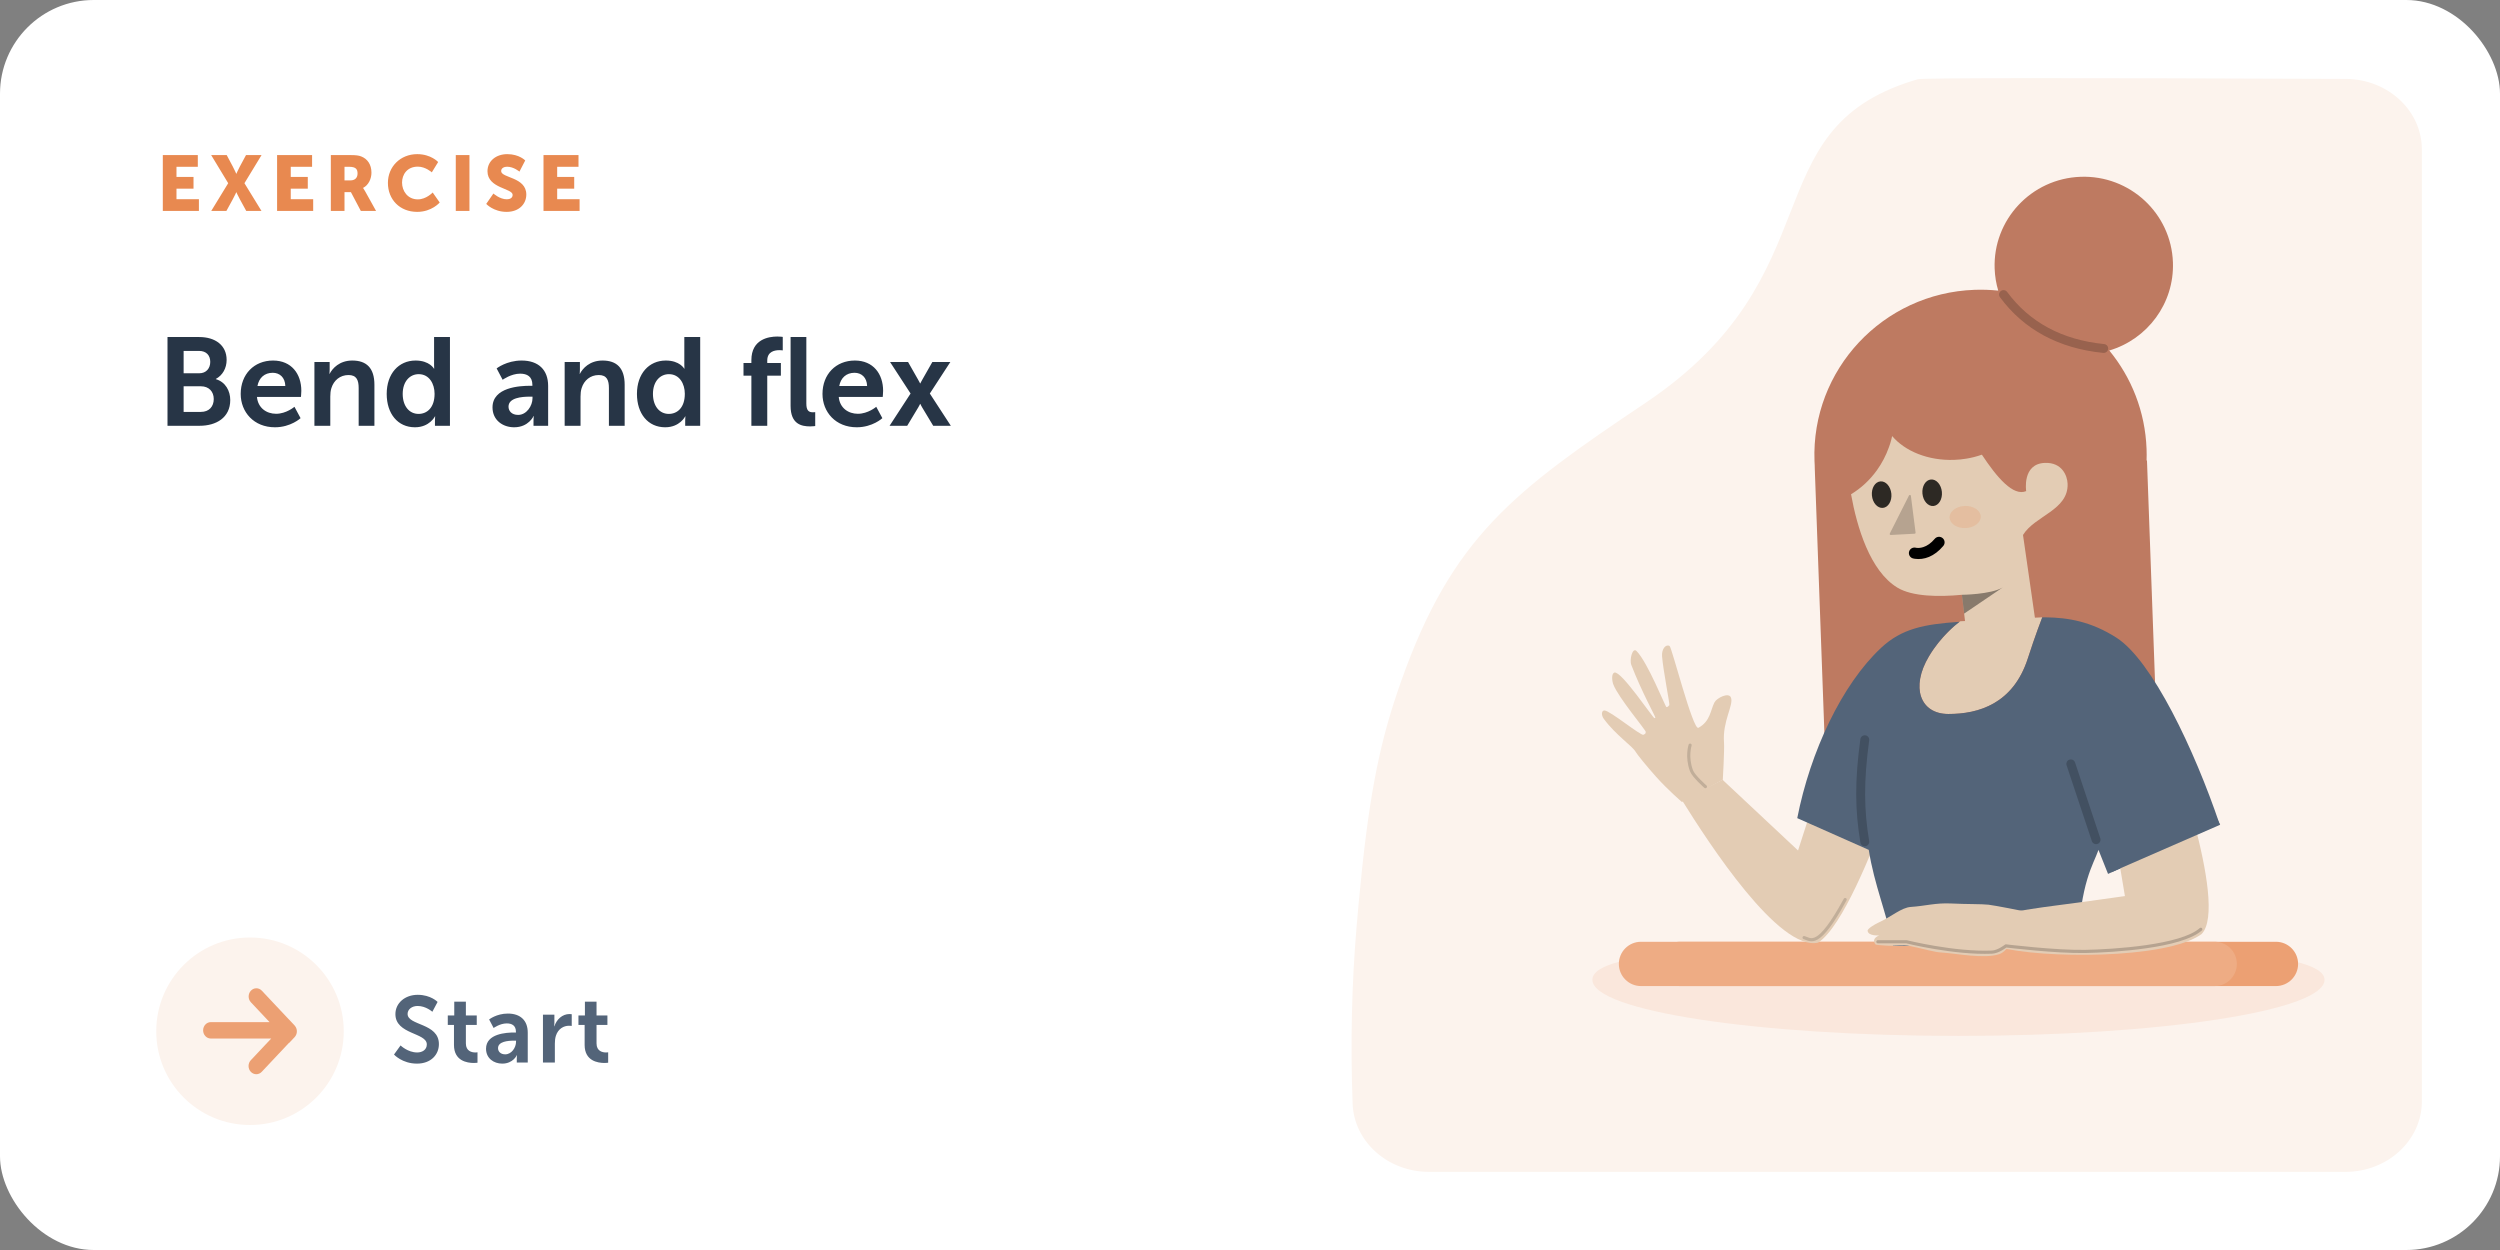 <?xml version="1.0" encoding="UTF-8"?> <svg xmlns="http://www.w3.org/2000/svg" width="640" height="320" viewBox="0 0 640 320" fill="none"><rect x="0" y="0" width="640" height="320" fill="#808080" stroke="none"/><rect width="640" height="320" rx="24" fill="white"></rect><path fill-rule="evenodd" clip-rule="evenodd" d="M620 38.268V281.935C620 291.912 611.238 300 600.429 300H365.829C355.279 300 346.628 292.282 346.269 282.55C345.698 267.052 346.036 251.954 347.284 237.257L347.817 231.218C350.235 205.006 352.907 191.425 357.704 177.252L358.603 174.648C371.704 137.477 387.544 125.738 421.255 103.13C470.075 70.39 448.462 33.484 489.678 20.669L490.947 20.288C492.165 19.935 528.689 19.906 600.516 20.203C611.291 20.248 620 28.323 620 38.268Z" fill="#FCF3ED"></path><mask id="mask0_619_18540" style="mask-type:alpha" maskUnits="userSpaceOnUse" x="346" y="20" width="274" height="280"><path fill-rule="evenodd" clip-rule="evenodd" d="M620 38.268V281.935C620 291.912 611.238 300 600.429 300H365.829C355.279 300 346.628 292.282 346.269 282.55C345.698 267.052 346.036 251.954 347.284 237.257L347.817 231.218C350.235 205.006 352.907 191.425 357.704 177.252L358.603 174.648C371.704 137.477 387.544 125.738 421.255 103.13C470.075 70.39 448.462 33.484 489.678 20.669L490.947 20.288C492.165 19.935 528.689 19.906 600.516 20.203C611.291 20.248 620 28.323 620 38.268Z" fill="white"></path></mask><g mask="url(#mask0_619_18540)"> </g><path d="M595.081 250.833C595.081 258.764 553.124 265.193 501.368 265.193C449.611 265.193 407.654 258.764 407.654 250.833C407.654 242.901 448.134 242.156 499.891 242.156C551.647 242.156 595.081 242.901 595.081 250.833Z" fill="#FAE7DC"></path><path fill-rule="evenodd" clip-rule="evenodd" d="M424.402 246.763C424.402 249.895 426.94 252.434 430.072 252.434H582.64C585.772 252.434 588.311 249.895 588.311 246.763V246.763C588.311 243.632 585.772 241.093 582.64 241.093H430.072C426.94 241.093 424.402 243.632 424.402 246.763V246.763Z" fill="#ECA073"></path><path fill-rule="evenodd" clip-rule="evenodd" d="M414.425 246.763C414.425 249.895 416.963 252.434 420.095 252.434H566.962C570.094 252.434 572.632 249.895 572.632 246.763V246.763C572.632 243.632 570.094 241.093 566.962 241.093H420.095C416.963 241.093 414.425 243.632 414.425 246.763V246.763Z" fill="#EEAC84"></path><path fill-rule="evenodd" clip-rule="evenodd" d="M464.562 119.052C464.567 119.421 464.576 119.792 464.589 120.163C464.599 120.43 464.609 120.69 464.624 120.958L464.618 120.958L464.929 129.511L467.217 192.36L552.227 189.298L549.628 117.897L549.525 117.9C549.558 116.921 549.556 115.934 549.52 114.939C549.171 105.352 545.641 96.626 539.975 89.728C549.715 86.848 556.654 77.704 556.269 67.135C555.813 54.6 545.226 44.805 532.623 45.259C520.02 45.713 510.173 56.243 510.629 68.778C510.7 70.728 511.016 72.612 511.547 74.401C509.559 74.192 507.532 74.12 505.476 74.194C482.002 75.039 463.661 94.652 464.511 118.001C464.523 118.352 464.54 118.703 464.562 119.052V119.052Z" fill="#BE7A61"></path><path fill-rule="evenodd" clip-rule="evenodd" d="M507.361 116.399C506.669 116.644 505.953 116.859 505.216 117.04C504.62 117.19 504.012 117.315 503.387 117.415C502.385 117.587 501.348 117.688 500.294 117.726C493.604 117.967 487.666 115.501 484.39 111.632C484.249 112.274 484.084 112.906 483.895 113.527C483.791 113.843 483.688 114.171 483.566 114.487C482.808 116.616 481.766 118.602 480.486 120.386C478.703 122.869 476.453 124.966 473.869 126.531C475.374 134.921 478.711 146.155 485.719 150.423C489.577 152.772 496.429 152.821 502.243 152.268L504.207 168.685C504.207 168.685 513.51 164.225 518.811 160.983C519.726 160.426 520.517 159.902 521.122 159.442C520.982 158.476 520.663 156.228 520.26 153.421L520.259 153.41C519.531 148.355 518.54 141.481 517.888 136.951C520.899 132.017 529.552 130.608 529.306 123.837C529.229 121.807 527.905 118.341 523.503 118.501C517.597 118.711 518.702 125.722 518.702 125.722C515.405 127.144 511.228 122.251 507.361 116.399Z" fill="#E3CCB4"></path><path opacity="0.401" fill-rule="evenodd" clip-rule="evenodd" d="M502.246 152.267C502.246 152.267 509.625 152.207 512.703 150.382L502.82 157.083L502.246 152.267Z" fill="black"></path><path opacity="0.2" fill-rule="evenodd" clip-rule="evenodd" d="M489.187 126.93C489.155 126.677 488.814 126.618 488.699 126.846L483.789 136.578C483.699 136.755 483.835 136.963 484.033 136.953L490.147 136.632C490.297 136.624 490.409 136.49 490.39 136.341L489.187 126.93Z" fill="black"></path><path opacity="0.8" fill-rule="evenodd" clip-rule="evenodd" d="M492.145 126.37C492.322 128.244 493.578 129.661 494.953 129.537C496.328 129.412 497.299 127.793 497.122 125.919C496.946 124.045 495.689 122.627 494.314 122.752C492.94 122.877 491.968 124.496 492.145 126.37" fill="black"></path><path opacity="0.8" fill-rule="evenodd" clip-rule="evenodd" d="M479.211 126.855C479.387 128.729 480.645 130.146 482.019 130.022C483.393 129.897 484.365 128.278 484.189 126.404C484.012 124.53 482.755 123.112 481.381 123.237C480.006 123.361 479.035 124.981 479.211 126.855" fill="black"></path><path d="M497.306 137.751C496.701 137.25 495.802 137.331 495.297 137.933C494.347 139.067 493.355 139.738 492.354 140.058C491.738 140.255 491.183 140.302 490.727 140.257L490.527 140.231C490.499 140.227 490.486 140.224 490.49 140.225C489.732 140.013 488.944 140.452 488.73 141.206C488.517 141.96 488.959 142.744 489.717 142.956C489.832 142.988 489.998 143.024 490.212 143.053C492.519 143.372 495.162 142.526 497.489 139.749C497.993 139.147 497.911 138.253 497.306 137.751Z" fill="black"></path><ellipse opacity="0.2" rx="3.994" ry="2.837" transform="matrix(-0.999 0.037 0.038 0.999 503.083 132.358)" fill="#E88950"></ellipse><path d="M513.827 74.739C513.454 74.234 512.74 74.125 512.232 74.496C511.724 74.868 511.615 75.578 511.988 76.083C515.062 80.243 518.822 83.523 523.261 85.912C527.688 88.295 532.749 89.771 538.436 90.343C539.063 90.406 539.623 89.952 539.687 89.328C539.75 88.704 539.293 88.148 538.666 88.085C533.269 87.541 528.499 86.151 524.347 83.916C520.207 81.687 516.703 78.631 513.827 74.739Z" fill="black" fill-opacity="0.2"></path><path fill-rule="evenodd" clip-rule="evenodd" d="M440.971 199.621L430.637 204.937C437.438 215.861 455.418 243.566 465.431 241.314C471.825 237.189 479.308 217.341 482.159 210.607L465.431 201.747L460.299 217.725L440.971 199.621Z" fill="#E3CCB4"></path><path d="M472.36 230.278C465.412 243.037 463.63 240.556 461.848 240.024" stroke="black" stroke-opacity="0.15" stroke-width="0.808" stroke-linecap="round"></path><path fill-rule="evenodd" clip-rule="evenodd" d="M501.819 159.044C501.819 159.044 497.224 162.274 493.792 168.05C489.095 175.951 491.55 182.768 498.777 182.779C506.514 182.793 515.393 180.173 519.136 168.517C521.03 162.622 522.819 158.036 522.819 158.036L501.819 159.044Z" fill="#E3CCB4"></path><path fill-rule="evenodd" clip-rule="evenodd" d="M522.818 158.038C522.818 158.038 521.03 162.623 519.136 168.519C515.393 180.175 506.513 182.794 498.777 182.781C491.55 182.77 489.094 175.953 493.791 168.051C496.814 162.964 500.74 159.852 501.632 159.182C492.507 159.796 486.825 160.935 481.563 165.844C471.544 175.191 463.431 192.421 460.096 209.444L478.404 217.571C479.81 226.557 483.017 233.823 484.621 242.152H531.834C532.724 225.494 535.785 221.647 537.211 217.571L539.658 223.722L568.211 210.963C561.797 192.002 550.95 169.096 541.825 163.257C535.378 159.13 529.476 158.094 523.708 158.038H522.818Z" fill="#536479"></path><path opacity="0.2" d="M477.534 188.243C476.909 188.159 476.335 188.595 476.251 189.217C474.785 200.064 474.885 207.383 476.256 215.686C476.358 216.304 476.945 216.723 477.567 216.622C478.189 216.52 478.61 215.937 478.508 215.318C477.174 207.237 477.077 200.144 478.513 189.519C478.597 188.898 478.159 188.326 477.534 188.243Z" fill="black"></path><path opacity="0.2" d="M531.21 195.189C531.012 194.594 530.366 194.272 529.768 194.469C529.2 194.656 528.878 195.245 529.018 195.814L529.043 195.903L535.512 215.325C535.71 215.92 536.356 216.243 536.954 216.046C537.522 215.858 537.843 215.27 537.704 214.701L537.678 214.611L531.21 195.189Z" fill="black"></path><path fill-rule="evenodd" clip-rule="evenodd" d="M507.814 234.711L511.912 242.508C522.326 245.344 554.492 245.698 563.579 239.142C570.851 231.876 554.282 187.042 554.282 187.042L542.702 221.775L543.981 229.395C543.981 229.395 532.95 230.968 525.808 231.876C518.751 232.773 507.814 234.711 507.814 234.711Z" fill="#E3CCB4"></path><path fill-rule="evenodd" clip-rule="evenodd" d="M499.511 231.292C495.538 231.092 492.829 231.941 489.197 232.174C486.724 232.332 484.272 234.657 480.761 236.252C479.953 236.619 478.052 237.741 478.109 238.28C478.259 239.704 481.099 239.464 481.099 239.464C481.099 239.464 479.168 240.123 479.927 241.473C480.195 241.951 480.027 241.854 482.633 242.063C485.239 242.273 486.979 241.759 489.097 242.21C492.906 243.021 495.102 243.73 496.991 243.844C500.859 244.077 507.841 245.536 511.749 244.282C515.658 243.028 518.011 233.252 518.011 233.252C518.011 233.252 510.792 231.807 509.073 231.605C507.354 231.403 503.484 231.492 499.511 231.292Z" fill="#E3CCB4"></path><path d="M563.401 237.898C558.412 242.328 541.22 243.424 533.826 243.568C526.308 243.715 513.515 242.151 513.515 242.151C513.515 242.151 511.593 243.676 509.952 243.746C500.331 244.153 488.038 241.087 488.038 241.087H480.733" stroke="black" stroke-opacity="0.2" stroke-width="0.808" stroke-linecap="round" stroke-linejoin="round"></path><path d="M534.15 190.052L551.61 177.293L568.357 211.139L540.742 223.189L534.15 190.052Z" fill="#536479"></path><path d="M430.576 205.312L441.04 199.619C441.04 199.619 441.486 191.839 441.346 190.072C440.914 184.596 443.89 180.481 443.118 178.558C442.547 177.138 439.508 178.68 438.924 179.774C437.87 181.754 437.88 184.655 434.795 186.318C433.41 187.065 427.988 165.746 427.423 165.386C426.513 164.807 425.333 166.082 425.487 168.025C425.775 171.677 427.516 180.323 427.352 180.514C427.048 180.866 426.919 181.012 426.608 181.012C426.354 181.012 421.823 169.543 418.947 166.658C417.918 165.625 417.097 168.882 417.62 170.24C420.195 176.936 423.758 183.369 423.758 183.67C423.758 183.847 423.699 183.808 423.518 183.822C423.163 183.849 415.053 171.685 413.305 172.177C412.448 172.418 412.687 174.396 413.009 175.222C414.354 178.672 421.309 186.86 421.309 187.358C421.309 187.899 421.07 187.896 420.729 188.1C420.118 188.466 412.196 181.943 410.762 181.877C410.003 181.842 409.834 183.016 410.574 184.025C413.669 188.243 417.878 190.936 418.769 192.531C419.087 193.1 421.433 196.039 423.993 198.894C427.001 202.248 430.576 205.312 430.576 205.312Z" fill="#E3CCB4"></path><path d="M432.667 190.755C432.667 190.755 431.683 193.756 433.023 197.311C433.558 198.729 436.586 201.387 436.586 201.387" stroke="black" stroke-opacity="0.15" stroke-width="0.808" stroke-linecap="round" stroke-linejoin="round"></path><path d="M41.68 54H50.92V51H45.18V48.3H49.54V45.3H45.18V42.7H50.64V39.7H41.68V54ZM54.078 54H57.958L59.598 51C60.098 50.1 60.478 49.22 60.478 49.22H60.518C60.518 49.22 60.898 50.1 61.398 51L63.038 54H66.938L62.578 46.9L66.958 39.7H62.978L61.398 42.64C60.898 43.56 60.518 44.48 60.518 44.48H60.478C60.478 44.48 60.078 43.54 59.598 42.64L58.038 39.7H54.058L58.418 46.9L54.078 54ZM70.934 54H80.174V51H74.434V48.3H78.794V45.3H74.434V42.7H79.894V39.7H70.934V54ZM84.692 54H88.192V49.18H89.832L92.372 54H96.272L93.492 49C93.152 48.4 92.952 48.14 92.952 48.14V48.1C94.372 47.38 95.092 45.72 95.092 44.2C95.092 42.12 94.072 40.66 92.452 40.04C91.832 39.8 91.132 39.7 89.672 39.7H84.692V54ZM88.192 46.18V42.7H89.372C91.132 42.7 91.532 43.34 91.532 44.42C91.532 45.56 90.832 46.18 89.712 46.18H88.192ZM99.305 46.82C99.305 51.06 102.325 54.24 106.805 54.24C110.545 54.24 112.565 51.84 112.565 51.84L110.765 49.28C110.765 49.28 109.125 51.04 106.965 51.04C104.325 51.04 102.925 48.86 102.925 46.74C102.925 44.68 104.225 42.66 106.965 42.66C108.945 42.66 110.545 44.12 110.545 44.12L112.165 41.48C112.165 41.48 110.345 39.46 106.805 39.46C102.505 39.46 99.305 42.66 99.305 46.82ZM116.68 54H120.18V39.7H116.68V54ZM124.475 52.2C124.475 52.2 126.335 54.24 129.695 54.24C132.915 54.24 134.735 52.18 134.735 49.8C134.735 45.28 128.295 45.6 128.295 43.8C128.295 43 129.095 42.68 129.815 42.68C131.535 42.68 132.975 43.94 132.975 43.94L134.455 41.08C134.455 41.08 132.935 39.46 129.855 39.46C127.015 39.46 124.795 41.2 124.795 43.84C124.795 48.24 131.235 48.18 131.235 49.88C131.235 50.74 130.455 51.02 129.735 51.02C127.935 51.02 126.315 49.54 126.315 49.54L124.475 52.2ZM139.137 54H148.377V51H142.637V48.3H146.997V45.3H142.637V42.7H148.097V39.7H139.137V54Z" fill="#E88950"></path><path d="M42.88 109H51.104C55.296 109 58.944 106.952 58.944 102.408C58.944 100.104 57.76 97.8 55.264 97.064V97C56.992 96.072 58.016 94.248 58.016 92.136C58.016 88.392 55.104 86.28 51.008 86.28H42.88V109ZM47.008 95.56V89.832H50.944C52.864 89.832 53.824 91.016 53.824 92.648C53.824 94.28 52.8 95.56 51.008 95.56H47.008ZM47.008 105.448V98.888H51.424C53.504 98.888 54.72 100.264 54.72 102.152C54.72 104.072 53.536 105.448 51.424 105.448H47.008ZM61.619 100.84C61.619 105.48 64.979 109.384 70.387 109.384C74.451 109.384 76.947 107.048 76.947 107.048L75.379 104.136C75.379 104.136 73.299 105.928 70.675 105.928C68.243 105.928 66.035 104.456 65.779 101.608H77.043C77.043 101.608 77.139 100.52 77.139 100.04C77.139 95.72 74.611 92.296 69.907 92.296C65.043 92.296 61.619 95.816 61.619 100.84ZM65.907 98.824C66.291 96.712 67.731 95.432 69.811 95.432C71.603 95.432 72.979 96.616 73.043 98.824H65.907ZM80.49 109H84.554V101.512C84.554 100.744 84.618 100.008 84.842 99.336C85.45 97.384 87.05 96.008 89.226 96.008C91.306 96.008 91.818 97.352 91.818 99.336V109H95.85V98.504C95.85 94.184 93.802 92.296 90.186 92.296C86.89 92.296 85.098 94.312 84.394 95.688H84.33C84.33 95.688 84.394 95.176 84.394 94.568V92.68H80.49V109ZM98.995 100.84C98.995 105.896 101.811 109.384 106.227 109.384C109.971 109.384 111.347 106.6 111.347 106.6H111.411C111.411 106.6 111.347 107.048 111.347 107.656V109H115.187V86.28H111.123V93.448C111.123 93.96 111.155 94.376 111.155 94.376H111.091C111.091 94.376 109.971 92.296 106.387 92.296C102.067 92.296 98.995 95.656 98.995 100.84ZM103.091 100.84C103.091 97.608 104.947 95.784 107.187 95.784C109.907 95.784 111.251 98.28 111.251 100.808C111.251 104.424 109.267 105.96 107.155 105.96C104.755 105.96 103.091 103.944 103.091 100.84ZM126.083 104.296C126.083 107.56 128.707 109.384 131.619 109.384C135.331 109.384 136.611 106.504 136.579 106.504H136.643C136.643 106.504 136.579 107.016 136.579 107.656V109H140.323V98.792C140.323 94.664 137.827 92.296 133.539 92.296C129.667 92.296 127.139 94.312 127.139 94.312L128.675 97.224C128.675 97.224 130.819 95.656 133.155 95.656C134.947 95.656 136.291 96.392 136.291 98.536V98.76H135.747C133.091 98.76 126.083 99.112 126.083 104.296ZM130.179 104.104C130.179 101.832 133.539 101.544 135.619 101.544H136.323V101.928C136.323 103.912 134.787 106.216 132.643 106.216C130.979 106.216 130.179 105.192 130.179 104.104ZM144.553 109H148.617V101.512C148.617 100.744 148.681 100.008 148.905 99.336C149.513 97.384 151.113 96.008 153.289 96.008C155.369 96.008 155.881 97.352 155.881 99.336V109H159.913V98.504C159.913 94.184 157.865 92.296 154.249 92.296C150.953 92.296 149.161 94.312 148.457 95.688H148.393C148.393 95.688 148.457 95.176 148.457 94.568V92.68H144.553V109ZM163.058 100.84C163.058 105.896 165.874 109.384 170.29 109.384C174.034 109.384 175.41 106.6 175.41 106.6H175.474C175.474 106.6 175.41 107.048 175.41 107.656V109H179.25V86.28H175.186V93.448C175.186 93.96 175.218 94.376 175.218 94.376H175.154C175.154 94.376 174.034 92.296 170.45 92.296C166.13 92.296 163.058 95.656 163.058 100.84ZM167.154 100.84C167.154 97.608 169.01 95.784 171.25 95.784C173.97 95.784 175.314 98.28 175.314 100.808C175.314 104.424 173.33 105.96 171.218 105.96C168.818 105.96 167.154 103.944 167.154 100.84ZM192.353 109H196.417V96.168H199.905V92.936H196.417V92.296C196.417 89.928 198.401 89.64 199.553 89.64C200.033 89.64 200.385 89.704 200.385 89.704V86.248C200.385 86.248 199.841 86.152 199.009 86.152C196.737 86.152 192.353 86.856 192.353 92.2V92.936H190.337V96.168H192.353V109ZM202.391 103.912C202.391 108.584 205.175 109.16 207.415 109.16C208.087 109.16 208.695 109.064 208.695 109.064V105.512C208.695 105.512 208.407 105.544 208.087 105.544C207.031 105.544 206.423 105.096 206.423 103.304V86.28H202.391V103.912ZM210.557 100.84C210.557 105.48 213.917 109.384 219.325 109.384C223.389 109.384 225.885 107.048 225.885 107.048L224.317 104.136C224.317 104.136 222.237 105.928 219.613 105.928C217.181 105.928 214.973 104.456 214.717 101.608H225.981C225.981 101.608 226.077 100.52 226.077 100.04C226.077 95.72 223.549 92.296 218.845 92.296C213.981 92.296 210.557 95.816 210.557 100.84ZM214.845 98.824C215.229 96.712 216.669 95.432 218.749 95.432C220.541 95.432 221.917 96.616 221.981 98.824H214.845ZM235.604 103.4C235.604 103.4 235.828 103.912 236.052 104.264L238.9 109H243.412L238.036 100.744L243.284 92.68H238.676L236.148 97.128C235.892 97.544 235.604 98.152 235.604 98.152H235.54C235.54 98.152 235.252 97.544 234.996 97.128L232.468 92.68H227.86L233.108 100.744L227.732 109H232.244L235.092 104.264C235.316 103.912 235.54 103.4 235.54 103.4H235.604Z" fill="#273546"></path><circle cx="64" cy="264" r="24" fill="#FCF3ED"></circle><path fill-rule="evenodd" clip-rule="evenodd" d="M67.028 253.616L73.993 261.014L73.999 261.008L75.398 262.494C75.519 262.624 75.622 262.765 75.705 262.916C76.177 263.725 76.082 264.802 75.421 265.506L74.022 266.992L73.99 266.959L67.005 274.384C66.233 275.205 64.981 275.205 64.208 274.384C63.435 273.564 63.435 272.233 64.208 271.412L69.427 265.866L53.978 265.866C52.886 265.866 52 264.925 52 263.764C52 262.604 52.886 261.662 53.978 261.662L69.006 261.662L64.231 256.588C63.458 255.767 63.458 254.436 64.231 253.616C65.003 252.795 66.256 252.795 67.028 253.616Z" fill="#ECA073"></path><path d="M100.864 269.96C100.864 269.96 102.952 272.288 106.744 272.288C110.296 272.288 112.36 270.008 112.36 267.296C112.36 261.848 104.344 262.592 104.344 259.568C104.344 258.368 105.472 257.528 106.912 257.528C109.048 257.528 110.68 259.016 110.68 259.016L112.024 256.496C112.024 256.496 110.296 254.672 106.936 254.672C103.672 254.672 101.224 256.784 101.224 259.616C101.224 264.848 109.264 264.32 109.264 267.368C109.264 268.76 108.088 269.432 106.792 269.432C104.392 269.432 102.544 267.632 102.544 267.632L100.864 269.96ZM116.217 267.512C116.217 271.616 119.601 272.12 121.305 272.12C121.881 272.12 122.241 272.048 122.241 272.048V269.384C122.241 269.384 122.025 269.432 121.689 269.432C120.849 269.432 119.265 269.144 119.265 267.128V262.376H122.049V259.952H119.265V256.424H116.289V259.952H114.633V262.376H116.217V267.512ZM124.424 268.472C124.424 270.92 126.392 272.288 128.576 272.288C131.36 272.288 132.32 270.128 132.296 270.128H132.344C132.344 270.128 132.296 270.512 132.296 270.992V272H135.104V264.344C135.104 261.248 133.232 259.472 130.016 259.472C127.112 259.472 125.216 260.984 125.216 260.984L126.368 263.168C126.368 263.168 127.976 261.992 129.728 261.992C131.072 261.992 132.08 262.544 132.08 264.152V264.32H131.672C129.68 264.32 124.424 264.584 124.424 268.472ZM127.496 268.328C127.496 266.624 130.016 266.408 131.576 266.408H132.104V266.696C132.104 268.184 130.952 269.912 129.344 269.912C128.096 269.912 127.496 269.144 127.496 268.328ZM138.996 272H142.044V267.152C142.044 266.432 142.116 265.76 142.308 265.16C142.884 263.336 144.348 262.592 145.644 262.592C146.052 262.592 146.364 262.64 146.364 262.64V259.64C146.364 259.64 146.1 259.592 145.812 259.592C143.94 259.592 142.476 260.984 141.924 262.736H141.876C141.876 262.736 141.924 262.328 141.924 261.872V259.76H138.996V272ZM149.666 267.512C149.666 271.616 153.05 272.12 154.754 272.12C155.33 272.12 155.69 272.048 155.69 272.048V269.384C155.69 269.384 155.474 269.432 155.138 269.432C154.298 269.432 152.714 269.144 152.714 267.128V262.376H155.498V259.952H152.714V256.424H149.738V259.952H148.082V262.376H149.666V267.512Z" fill="#536479"></path></svg> 